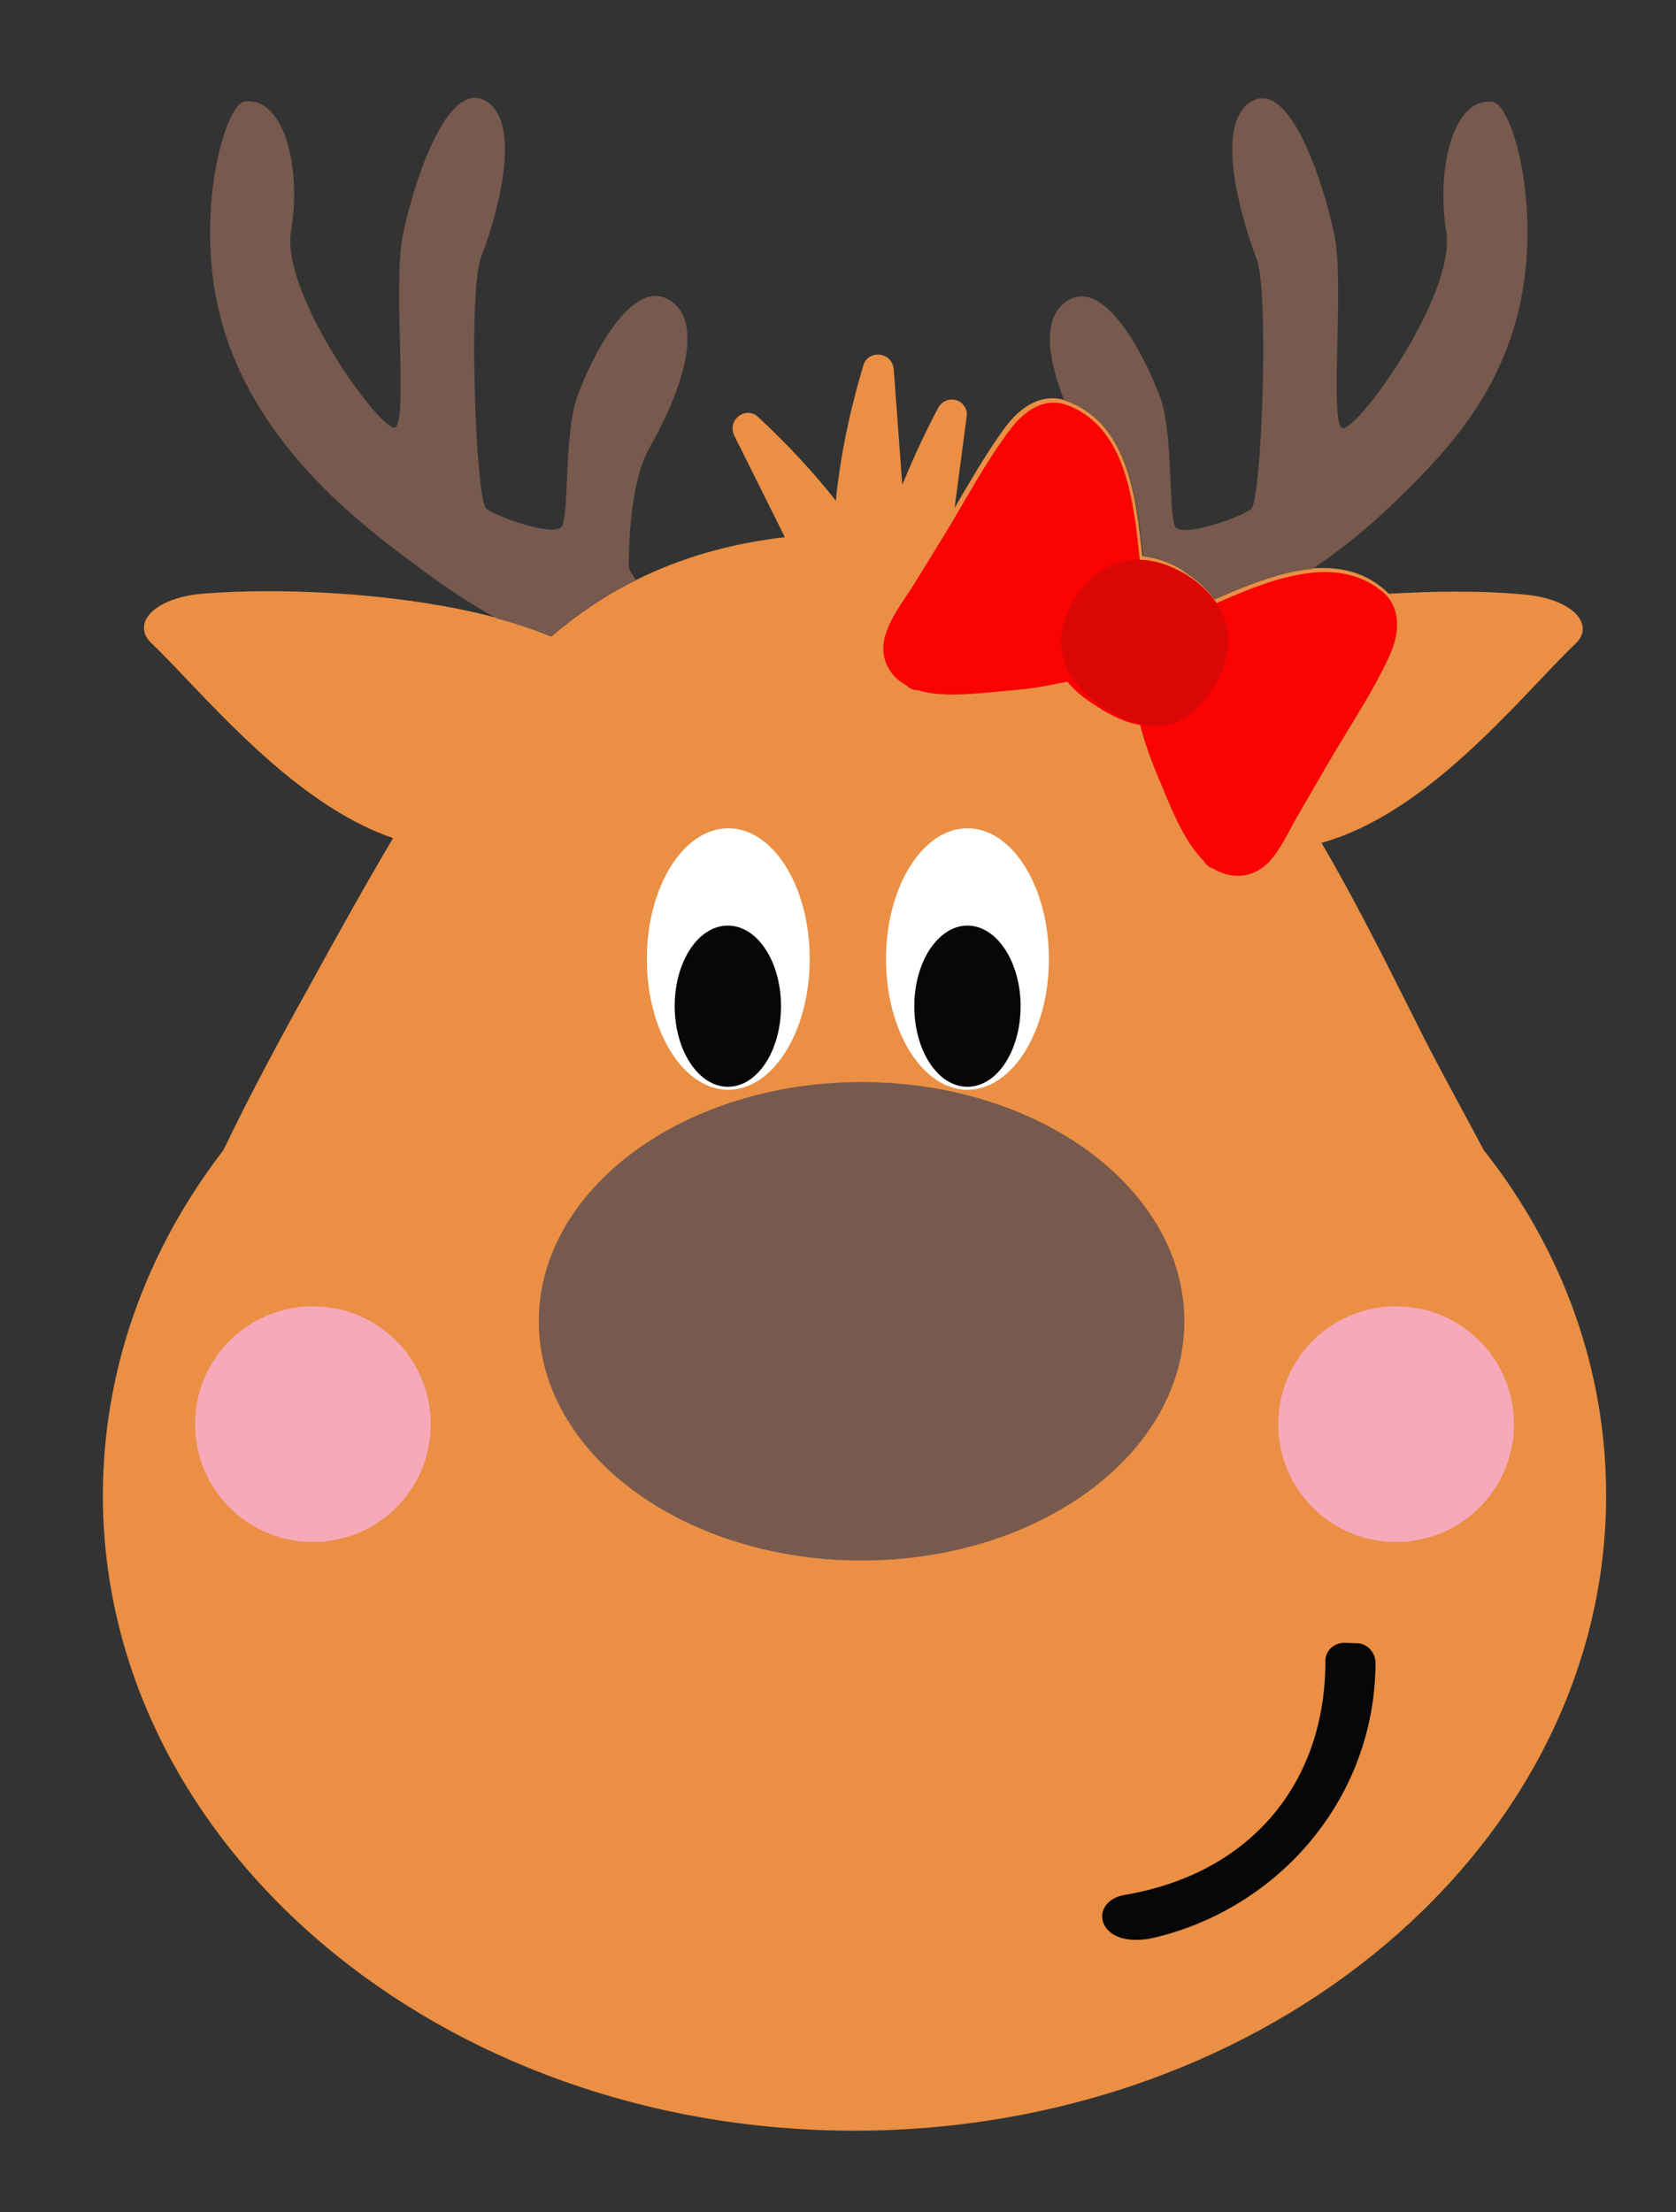 <svg xml:space="preserve" style="enable-background:new 0 0 391 516;" viewBox="0 0 391 516" y="0px" x="0px" xmlns:xlink="http://www.w3.org/1999/xlink" xmlns="http://www.w3.org/2000/svg" id="Layer_1" version="1.1">
<rect x="0" y="0" width="391" height="516" fill="#333333" stroke="none"/>
<style type="text/css">
	.st0{fill:#EA8F44;}
	.st1{fill:#77594E;}
	.st2{fill:#FFFFFF;}
	.st3{fill:#070707;}
	.st4{fill:#F90303;}
	.st5{fill:#DB0707;}
	.st6{fill:#F7A9B9;}
</style>
<path d="M374.7,348.8c0,81.7-78.7,148.2-175.4,148.2C102.6,497,24,430.5,24,348.8c0-28.7,9.7-56.6,28.1-80.5
	c6.6-13.7,13.3-26.1,19.7-37.6l0.5-0.9c6.7-12.2,13.1-23.7,19.4-34.3c-19-6.5-35.8-24.1-48.1-37c-3.2-3.4-6-6.3-8.4-8.6
	c-1.5-1.4-1.9-3.1-1.4-4.8c1.2-3.4,6.5-6,13.2-6.6c4.8-0.4,10.1-0.6,15.7-0.6c15.9,0,36.5,1.7,53.5,6.3c4.5,1.2,8.7,2.6,12.5,4.2
	c6.2-5.3,12.8-9.7,19.9-13.2c10.3-5.1,21.6-8.4,34.5-9.9l-11.8-23.7c-0.6-1.2-0.5-2.4,0.1-3.5c0.7-1.1,1.9-1.8,3.1-1.8
	c0.9,0,1.7,0.3,2.4,1c6.9,6.4,13,13,18.1,19.5c1.2-12.4,4.1-23.9,6.4-31.5c0.4-1.6,1.8-2.6,3.4-2.6c1.7,0,3.5,1.2,3.7,3.4l2,27
	c3.1-7.6,6.2-13.9,8.4-18c0.7-1.2,1.8-1.9,3.1-1.9c1.1,0,2.1,0.4,2.7,1.2c0.7,0.8,1,1.8,0.8,2.9l-2.8,21.2c0.4-0.7,0.8-1.4,1.2-2.1
	c3.3-5.6,6.7-11.4,10.5-16.6c2.3-3.1,6.1-6.9,11.1-6.9c0.9,0,1.8,0.1,2.7,0.4c0.5,0.1,0.9,0.3,1.4,0.5c13.6,5.6,15.5,22.3,16.9,35.9
	c3.1,0.3,6.3,1.4,9.2,3.2c0.2,0.1,0.3,0.2,0.4,0.3c0,0,0.1,0.1,0.1,0.1c3,1.9,5.4,4,7.1,6.4c6.4-2.8,14.8-6.4,22.7-7.1
	c0.9-0.1,1.8-0.1,2.7-0.1c5.5,0,10.2,1.6,14,4.8c0.5,0.4,0.9,0.8,1.3,1.2c5.2-0.3,10.4-0.5,15.5-0.5c5.8,0,11.2,0.2,16.3,0.7
	c6.7,0.6,12,3.2,13.2,6.6c0.6,1.7,0.1,3.4-1.4,4.8c-2.4,2.3-5.2,5.2-8.4,8.6c-13,13.7-30.7,32.3-50.9,37.9
	c7.1,12.1,13.8,25.3,21.7,41.1c3.1,6.3,6.5,12.6,10.1,19.3c2,3.7,4,7.4,6,11.2C364.9,292,374.7,319.9,374.7,348.8z" class="st0"></path>
<path d="M249.7,93.9c-0.5-0.2-0.9-0.3-1.4-0.5c-3.5-8.8-5.6-18.9,0.5-23.1c9.1-6.2,18.8,14,21.9,22.5
	c3.1,8.5,1.8,27.9,3.6,30.2c1.8,2.3,15.2-2.3,17.6-4.3c2.4-2,4.3-50.8,1.2-58.5c-3-7.8-10.3-31-1.2-36.5c9.1-5.5,17,19.5,19.4,31.1
	c2.4,11.6-1.2,43.4,1.8,45c3,1.6,26.7-31,24.3-45.8c-2.4-14.7,1.7-31.6,10.9-30.2c4.5,0.6,11.5,24.7,6.1,48.1
	c-4.9,21.2-18.2,34.7-28.4,44.6c-7,6.9-13.6,12-19.8,16.2c-7.9,0.7-16.3,4.3-22.7,7.1c-1.7-2.4-4.1-4.5-7.1-6.4c0,0-0.1-0.1-0.1-0.1
	c-0.1-0.1-0.3-0.2-0.4-0.3c-2.9-1.8-6.1-2.9-9.2-3.2C265.2,116.2,263.3,99.5,249.7,93.9z M148.4,135.3c-1-1.4-1.7-2.5-1.7-3.1
	c0-3.1,0-19.4,4.9-27.9c4.9-8.5,14-27.9,4.9-34.1c-9.1-6.2-18.9,14-21.9,22.5s-1.8,27.9-3.6,30.2s-15.2-2.3-17.6-4.3
	c-2.4-2-4.2-50.7-1.2-58.5c3-7.7,10.3-31,1.2-36.5c-9.1-5.5-17,19.4-19.4,31.1s1.2,43.4-1.8,45c-3,1.5-26.8-31.1-24.3-45.8
	S66.3,22.4,57,23.7c-4.3,0.6-11.4,24.5-6.1,48.1c7.1,31.3,33.5,50.8,48.1,61.5c6.3,4.7,11.9,8.2,17,11c4.5,1.2,8.7,2.6,12.5,4.2
	C134.8,143.2,141.3,138.8,148.4,135.3z M201,252.4c-41.6,0-75.3,25-75.3,55.8S159.4,364,201,364s75.3-25,75.3-55.8
	S242.6,252.4,201,252.4z" class="st1"></path>
<path d="M188.9,223.7c0,16.8-8.5,30.5-19,30.5s-19-13.7-19-30.5s8.5-30.5,19-30.5S188.9,206.8,188.9,223.7z
	 M225.7,193.2c-10.5,0-19,13.7-19,30.5s8.5,30.5,19,30.5s19-13.7,19-30.5S236.2,193.2,225.7,193.2z" class="st2"></path>
<path d="M182.2,234.7c0,10.4-5.5,18.8-12.4,18.8c-6.8,0-12.4-8.4-12.4-18.8s5.5-18.8,12.4-18.8S182.2,224.3,182.2,234.7
	z M225.7,215.9c-6.8,0-12.4,8.4-12.4,18.8s5.5,18.8,12.4,18.8s12.4-8.4,12.4-18.8S232.5,215.9,225.7,215.9z M269.2,452L269.2,452
	L269.2,452c-13.4,3-15.6-8.5-6.8-10c30-5.1,46.9-26.8,46.8-54.6c0-2.3,1.9-4.1,4.2-4.2l3.2,0.1c2.3,0,4.2,2.1,4.3,4.4
	C320.9,419.1,298.7,445,269.2,452z" class="st3"></path>
<path d="M324.1,153.1c-3.9,8.5-9.3,16.4-14,24.5l-7.2,12.4c-2.1,3.6-3.9,7.8-6.8,11c-3.7,3.9-8.8,4.2-13.1,1.6
	c-1-0.3-1.7-0.9-2.2-1.8c-4.9-4.9-7.9-13.1-10.6-19.5c-1.2-2.8-2.3-5.7-3.2-8.6c-0.3-1.2-0.8-2.5-1-3.6c-2.7-0.4-5.5-1.6-8.3-3.2
	c-0.3-0.2-0.7-0.3-0.9-0.6c-0.3-0.2-0.7-0.3-1-0.6c-2.8-1.7-5.1-3.6-6.8-5.7c-0.7,0.2-1.5,0.3-2.1,0.4c-3.5,0.8-7,1.3-10.6,1.6
	c-5.1,0.4-11.4,1.3-17.1,0.9c-1.8-0.1-3.5-0.4-5-0.9c-1,0-1.9-0.3-2.7-1.1c-1-0.6-1.9-1.2-2.7-2c-2.5-2.6-3.5-6.3-2.1-10.2
	c1.3-4,4.1-7.6,6.4-11.2l7.5-12.2c4.8-7.9,9.3-16.4,14.9-23.9c3.4-4.6,8.3-8.1,14-5.7c13.3,5.5,15,22.5,16.4,35.9
	c3.2,0.2,6.6,1.3,9.7,3.2c0,0,0.1,0,0.1,0.1c0,0,0.1,0,0.1,0.1c3.1,1.9,5.7,4.2,7.5,6.9c12.3-5.4,28.1-12.1,39.2-2.9
	C327.2,142,326.4,148.1,324.1,153.1z" class="st4"></path>
<path d="M283.4,159.9c-6.6,11.2-15.7,11.4-24.7,5.9c-9.2-5.4-14.9-14.4-8.3-25.6c6.6-11.2,17-11.7,26.1-6.3
	C285.5,139.3,290,148.7,283.4,159.9z" class="st5"></path>
<path d="M100.5,332.2c0,15.2-12.3,27.5-27.5,27.5s-27.5-12.3-27.5-27.5s12.3-27.5,27.5-27.5S100.5,317,100.5,332.2z
	 M325.7,304.7c-15.2,0-27.5,12.3-27.5,27.5s12.3,27.5,27.5,27.5s27.5-12.3,27.5-27.5S340.9,304.7,325.7,304.7z" class="st6"></path>
</svg>
